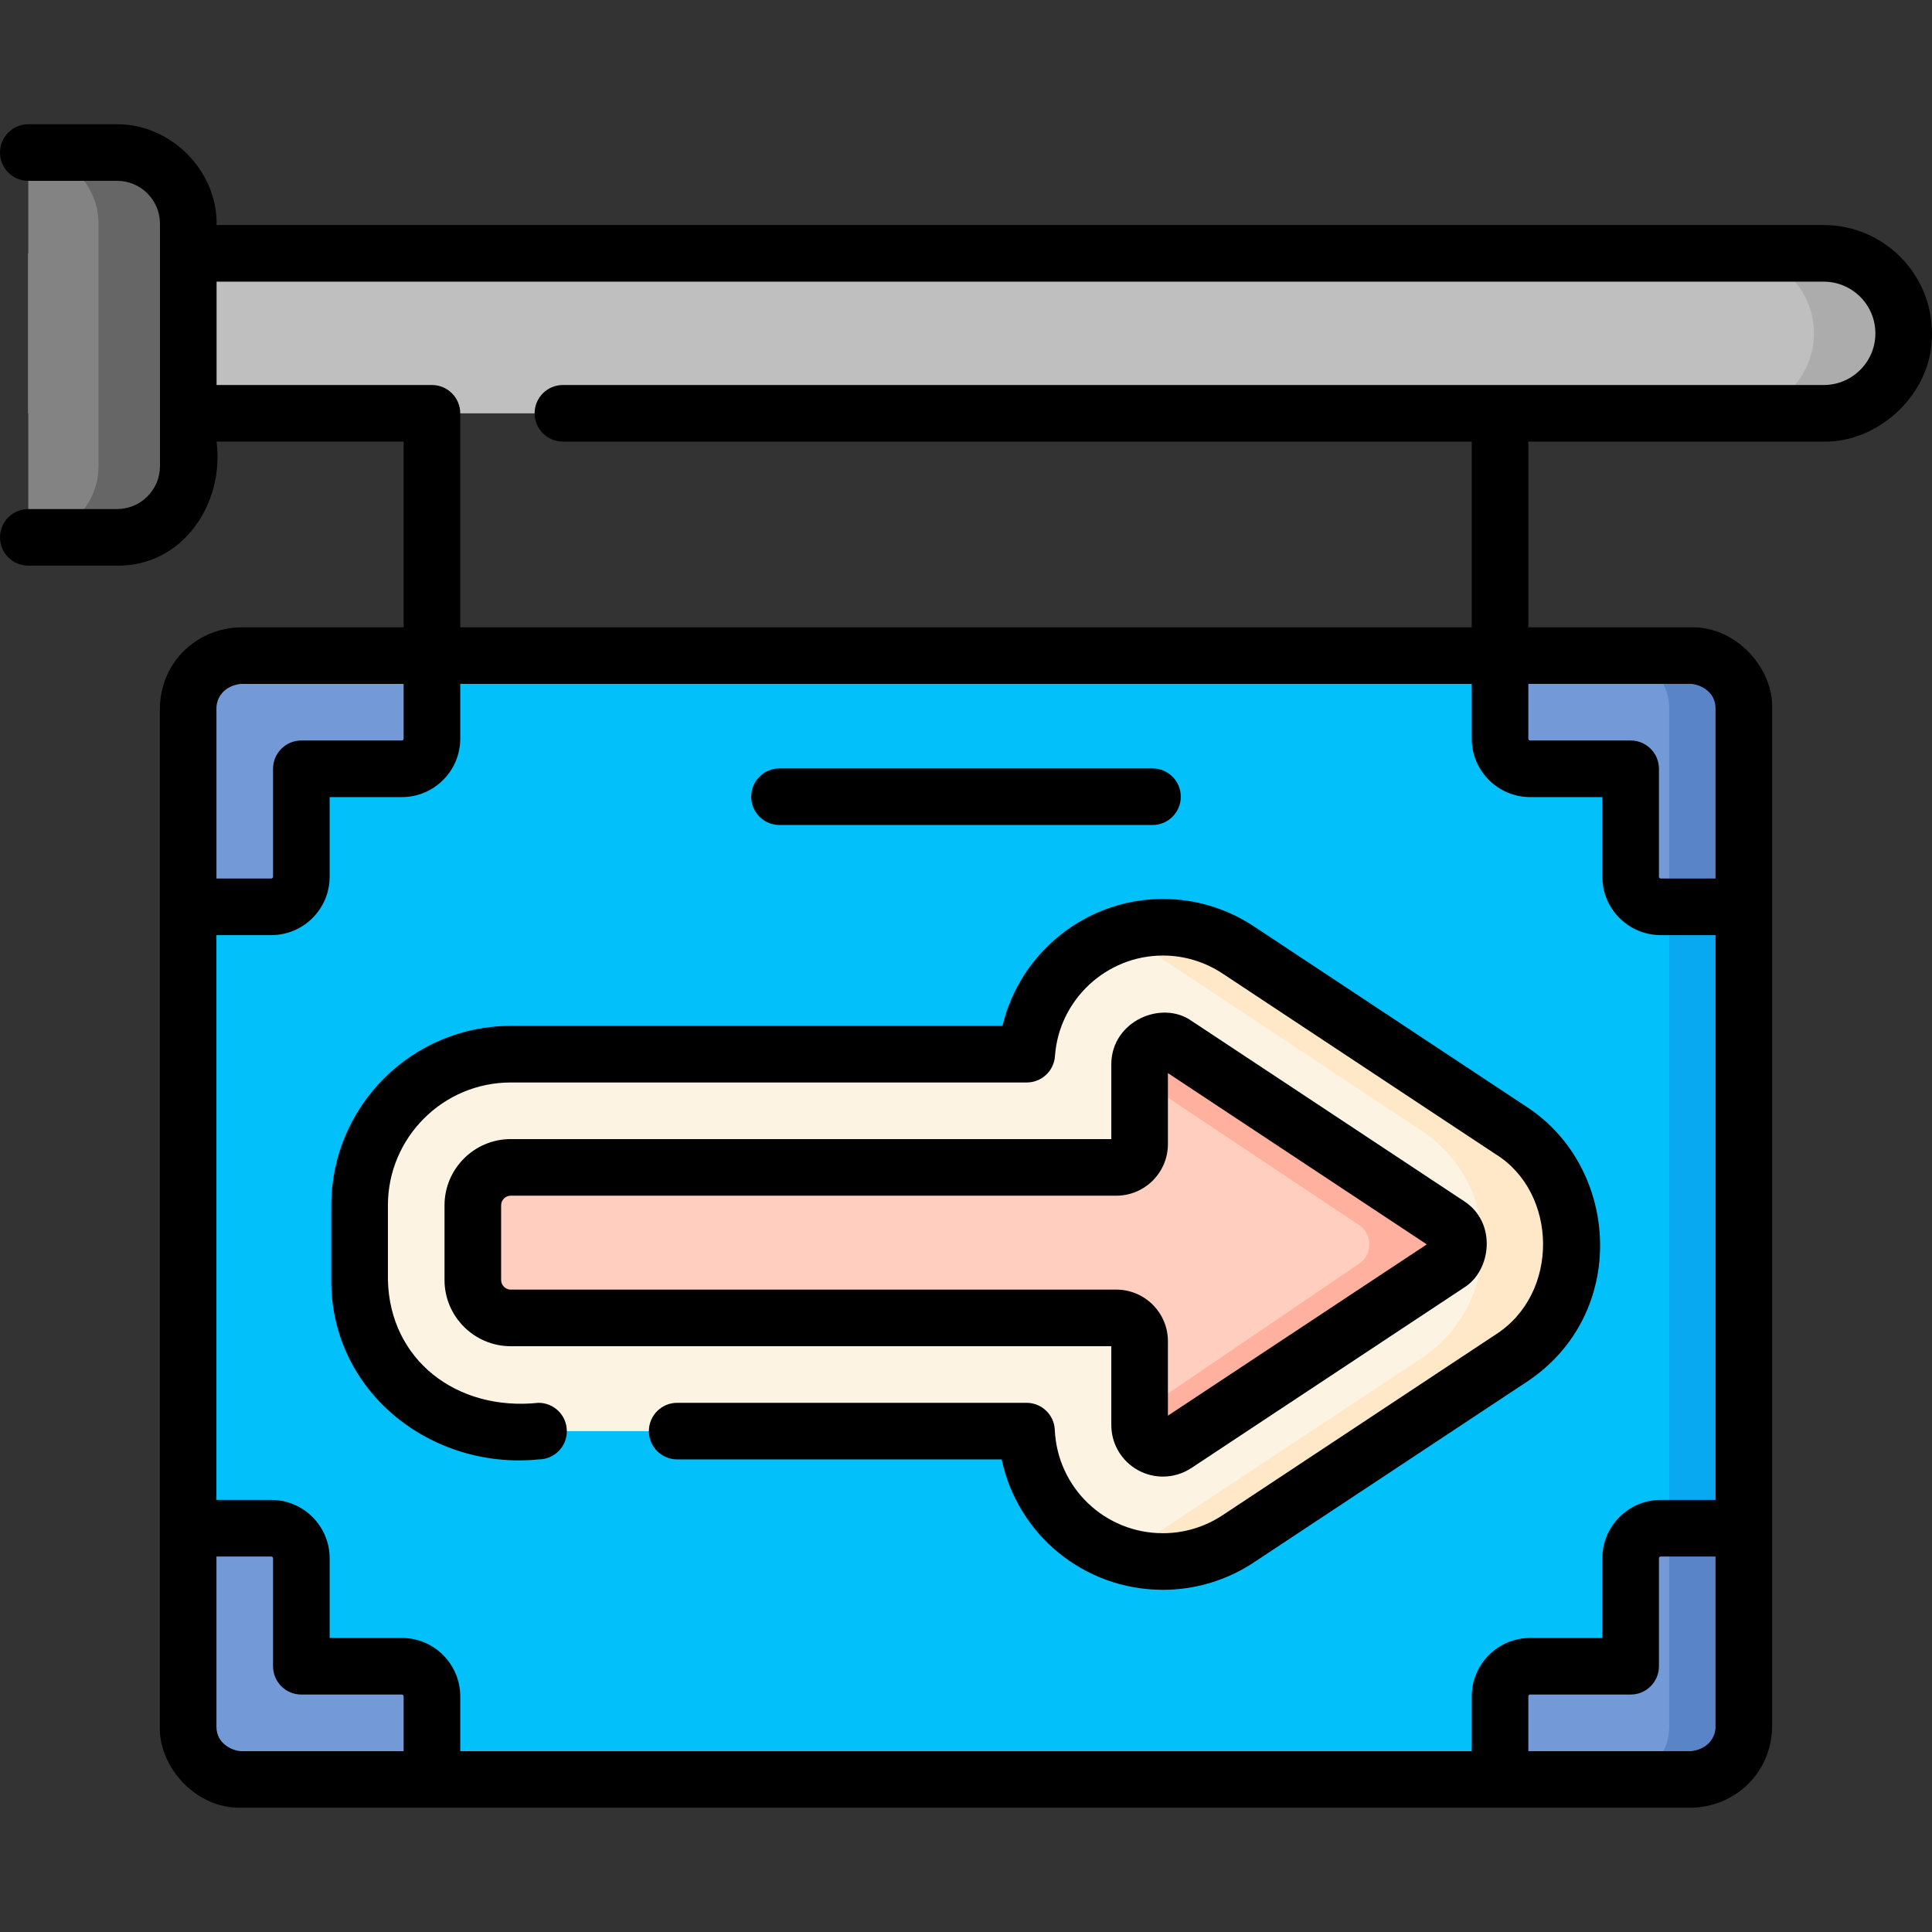 <svg xmlns="http://www.w3.org/2000/svg" id="Capa_1" height="512" viewBox="0 0 512.004 512.004" width="512"><rect x="0" y="0" width="512.004" height="512.004" fill="#333333" stroke="none"/><g><g><path d="m483.304 109.535h-475.804v-42.393h475.804c11.706 0 21.196 9.49 21.196 21.196 0 11.707-9.49 21.197-21.196 21.197z" fill="#bfbfbf"></path><path d="m483.304 67.142h-23.789c11.706 0 21.196 9.49 21.196 21.196 0 11.707-9.49 21.197-21.196 21.197h23.789c11.706 0 21.196-9.49 21.196-21.197 0-11.706-9.49-21.196-21.196-21.196z" fill="#acacac"></path><path d="m31.034 142.407h-23.534v-101.982h23.534c10.416 0 18.859 8.444 18.859 18.859v64.264c0 10.415-8.444 18.859-18.859 18.859z" fill="#838383"></path><path d="m31.034 40.425h-23.534v.013c10.297.138 18.604 8.517 18.604 18.846v64.264c0 10.329-8.307 18.708-18.604 18.846v.013h23.534c10.416 0 18.859-8.444 18.859-18.859v-64.264c0-10.416-8.444-18.859-18.859-18.859z" fill="#666"></path><path d="m448.259 471.575h-384.518c-7.666 0-13.881-6.215-13.881-13.881v-270.069c0-7.666 6.215-13.881 13.881-13.881h384.519c7.666 0 13.881 6.215 13.881 13.881v270.069c0 7.666-6.215 13.881-13.882 13.881z" fill="#01c0fa"></path><path d="m448.259 173.743h-19.789c7.667 0 13.881 6.215 13.881 13.882v270.068c0 7.667-6.215 13.882-13.881 13.882h19.789c7.667 0 13.881-6.215 13.881-13.882v-270.068c.001-7.667-6.214-13.882-13.881-13.882z" fill="#08a9f1"></path><path d="m63.74 173.741c-7.67 0-13.88 6.22-13.88 13.88v52.7h22.02c4.41 0 7.98-3.57 7.98-7.98v-28.6h26.63c4.41 0 7.98-3.57 7.98-7.98v-22.02zm42.75 267.84h-26.63v-28.6c0-4.41-3.57-7.98-7.98-7.98h-22.02v52.69c0 7.67 6.21 13.89 13.88 13.89h50.73v-22.02c0-4.41-3.57-7.98-7.98-7.98zm341.77-267.84h-50.73v22.02c0 4.41 3.57 7.98 7.98 7.98h26.63v28.6c0 4.41 3.57 7.98 7.98 7.98h22.02v-52.7c0-7.66-6.21-13.88-13.88-13.88zm-8.14 231.26c-4.41 0-7.98 3.57-7.98 7.98v28.6h-26.63c-4.41 0-7.98 3.57-7.98 7.98v22.02h50.73c.12 0 .24 0 .36-.01 7.5-.18 13.52-6.33 13.52-13.88v-52.69z" fill="#739ad6"></path><path d="m462.14 187.621v52.7h-19.79v-52.7c0-7.66-6.21-13.88-13.88-13.88h19.79c7.67 0 13.88 6.22 13.88 13.88z" fill="#5a84c8"></path><path d="m442.35 405.001h19.79v52.69c0 7.55-6.02 13.7-13.52 13.88h-20.15c7.67 0 13.88-6.21 13.88-13.88z" fill="#5a84c8"></path><path d="m308.198 413.822c-19.41 0-35.301-15.357-36.153-34.558h-136.682c-22.089 0-40.06-17.971-40.06-40.06v-19.774c0-22.089 17.971-40.06 40.06-40.06h136.735c1.31-18.77 17-33.639 36.1-33.639 7.1 0 13.996 2.081 19.944 6.017l72.341 47.861c10.152 6.717 16.213 17.994 16.213 30.167s-6.062 23.45-16.213 30.167l-72.343 47.862c-5.948 3.937-12.844 6.017-19.942 6.017z" fill="#fcf3e3"></path><path d="m400.483 299.61-72.341-47.861c-5.948-3.936-12.845-6.017-19.944-6.017-4.184 0-8.203.714-11.944 2.025 2.832.987 5.556 2.309 8.1 3.991l72.341 47.861c10.152 6.717 16.213 17.994 16.213 30.167s-6.062 23.45-16.213 30.167l-72.343 47.862c-2.542 1.681-5.263 3.002-8.093 3.989 3.74 1.311 7.757 2.027 11.939 2.027 7.098 0 13.994-2.08 19.942-6.016l72.343-47.862c10.151-6.717 16.213-17.994 16.213-30.167s-6.06-23.449-16.213-30.166z" fill="#fee8c7"></path><path d="m135.363 349.264h160.474c3.409 0 6.172 2.763 6.172 6.172v22.204c0 4.92 5.475 7.862 9.578 5.147l72.343-47.863c3.689-2.44 3.689-7.855 0-10.295l-72.343-47.862c-4.103-2.715-9.578.228-9.578 5.147v21.284c0 3.409-2.763 6.172-6.172 6.172h-160.474c-5.556 0-10.059 4.504-10.059 10.059v19.775c0 5.557 4.503 10.06 10.059 10.06z" fill="#ffcebf"></path><path d="m383.93 324.63-72.343-47.863c-4.103-2.714-9.578.228-9.578 5.147v4.465c.684.162 1.362.434 2.005.859l56.127 37.391c3.689 2.44 3.689 7.855 0 10.295l-55.846 37.935c-.731.484-1.506.78-2.286.926v3.855c0 4.92 5.475 7.862 9.578 5.147l72.343-47.863c3.689-2.439 3.689-7.854 0-10.294z" fill="#ffb09e"></path></g><g><path d="m483.3 59.64h-425.907c.318-14.094-11.771-26.707-26.359-26.716h-23.534c-4.143 0-7.5 3.357-7.5 7.5s3.357 7.5 7.5 7.5h23.533c6.264 0 11.359 5.096 11.359 11.359v64.264c0 6.264-5.096 11.359-11.359 11.359h-23.533c-4.143 0-7.5 3.357-7.5 7.5s3.357 7.5 7.5 7.5h23.533c17.325.185 28.49-16.343 26.359-32.876h49.576v49.21h-43.227c-11.367.27-21.099 8.898-21.382 21.384v270.068c-.285 10.269 9.203 21.557 21.382 21.384h384.518c11.367-.27 21.099-8.898 21.382-21.384v-270.067c.285-10.269-9.203-21.557-21.382-21.384h-43.228v-49.21h78.269c14.523.292 28.964-12.688 28.7-28.69 0-15.826-12.875-28.701-28.7-28.701zm-28.66 398.055c-.021 2.573-1.813 5.788-6.38 6.38h-43.23v-14.519c0-.265.215-.479.479-.479h26.631c4.143 0 7.5-3.357 7.5-7.5v-28.601c0-.265.215-.479.479-.479h14.521zm0-270.072v45.198h-14.521c-.265 0-.479-.215-.479-.479v-28.601c0-4.143-3.357-7.5-7.5-7.5h-26.631c-.264 0-.479-.215-.479-.479v-14.519h43.229c2.217.177 6.314 1.923 6.381 6.38zm-49.131 23.618h19.131v21.101c0 8.535 6.944 15.479 15.479 15.479h14.521v149.676h-14.521c-8.535 0-15.479 6.944-15.479 15.479v21.101h-19.131c-8.535 0-15.479 6.944-15.479 15.479v14.519h-268.06v-14.519c0-8.535-6.943-15.479-15.479-15.479h-19.131v-21.101c0-8.535-6.944-15.479-15.479-15.479h-14.522v-149.676h14.521c8.535 0 15.479-6.944 15.479-15.479v-21.101h19.131c8.535 0 15.479-6.944 15.479-15.479v-14.519h268.061v14.519c0 8.535 6.944 15.479 15.479 15.479zm-348.149-23.618c.021-2.573 1.813-5.788 6.38-6.38h43.229v14.519c0 .265-.215.479-.479.479h-26.63c-4.143 0-7.5 3.357-7.5 7.5v28.601c0 .265-.215.479-.479.479h-14.521zm6.38 276.452c-2.216-.177-6.313-1.923-6.38-6.38v-45.198h14.521c.265 0 .479.215.479.479v28.601c0 4.143 3.357 7.5 7.5 7.5h26.631c.264 0 .479.215.479.479v14.519zm429.24-366.051c-2.577 2.584-6.016 4.007-9.681 4.007h-334.12c-4.143 0-7.5 3.357-7.5 7.5s3.357 7.5 7.5 7.5h240.853v49.212h-268.063v-56.708c0-.001 0-.001 0-.002s0-.001 0-.002c0-4.143-3.357-7.5-7.5-7.5h-57.076v-27.391h425.907c7.555 0 13.7 6.146 13.7 13.7 0 3.66-1.423 7.094-4.02 9.684z"></path><path d="m308.198 238.232c-20.456 0-37.942 14.301-42.521 33.639h-130.314c-26.225 0-47.56 21.335-47.56 47.56v19.774c-.167 29.535 26.355 50.411 54.916 47.56 4.143 0 7.5-3.357 7.5-7.5s-3.357-7.5-7.5-7.5c-21.799 2.299-39.438-11.456-39.916-32.56v-19.775c0-17.953 14.606-32.56 32.56-32.56h136.735c3.939 0 7.208-3.048 7.481-6.978 1.043-14.95 13.614-26.661 28.618-26.661 5.622 0 11.088 1.65 15.806 4.771l72.341 47.861c16.463 10.161 17.109 36.899 0 47.824l-72.343 47.862c-4.717 3.121-10.182 4.771-15.804 4.771-15.39 0-27.979-12.031-28.661-27.391-.178-4.009-3.479-7.167-7.492-7.167h-92.58c-4.143 0-7.5 3.357-7.5 7.5s3.357 7.5 7.5 7.5h85.994c4.193 19.868 21.757 34.558 42.739 34.558 8.574 0 16.901-2.511 24.081-7.261l72.343-47.862c27.021-17.866 24.761-56.669 0-72.844l-72.341-47.861c-7.179-4.749-15.507-7.26-24.082-7.26z"></path><path d="m301.707 389.682c2.031 1.092 4.256 1.633 6.476 1.633 2.634 0 5.26-.763 7.543-2.272l72.343-47.863c7.147-4.5 8.645-17.129 0-22.805l-72.343-47.862c-7.889-5.545-21.087.072-21.216 11.402v19.956h-159.147c-9.683 0-17.56 7.877-17.56 17.56v19.774c0 9.683 7.877 17.56 17.56 17.56h159.147l-.001 20.876c0 5.04 2.759 9.655 7.198 12.041zm-166.344-47.918c-1.411 0-2.56-1.148-2.56-2.56v-19.774c0-1.411 1.148-2.56 2.56-2.56h160.474c7.539 0 13.673-6.133 13.673-13.672v-18.813l68.607 45.391-68.608 45.393.001-19.733c0-7.539-6.134-13.672-13.673-13.672z"></path><path d="m206.576 218.638h98.848c4.143 0 7.5-3.357 7.5-7.5s-3.357-7.5-7.5-7.5h-98.848c-4.143 0-7.5 3.357-7.5 7.5s3.358 7.5 7.5 7.5z"></path></g></g></svg>